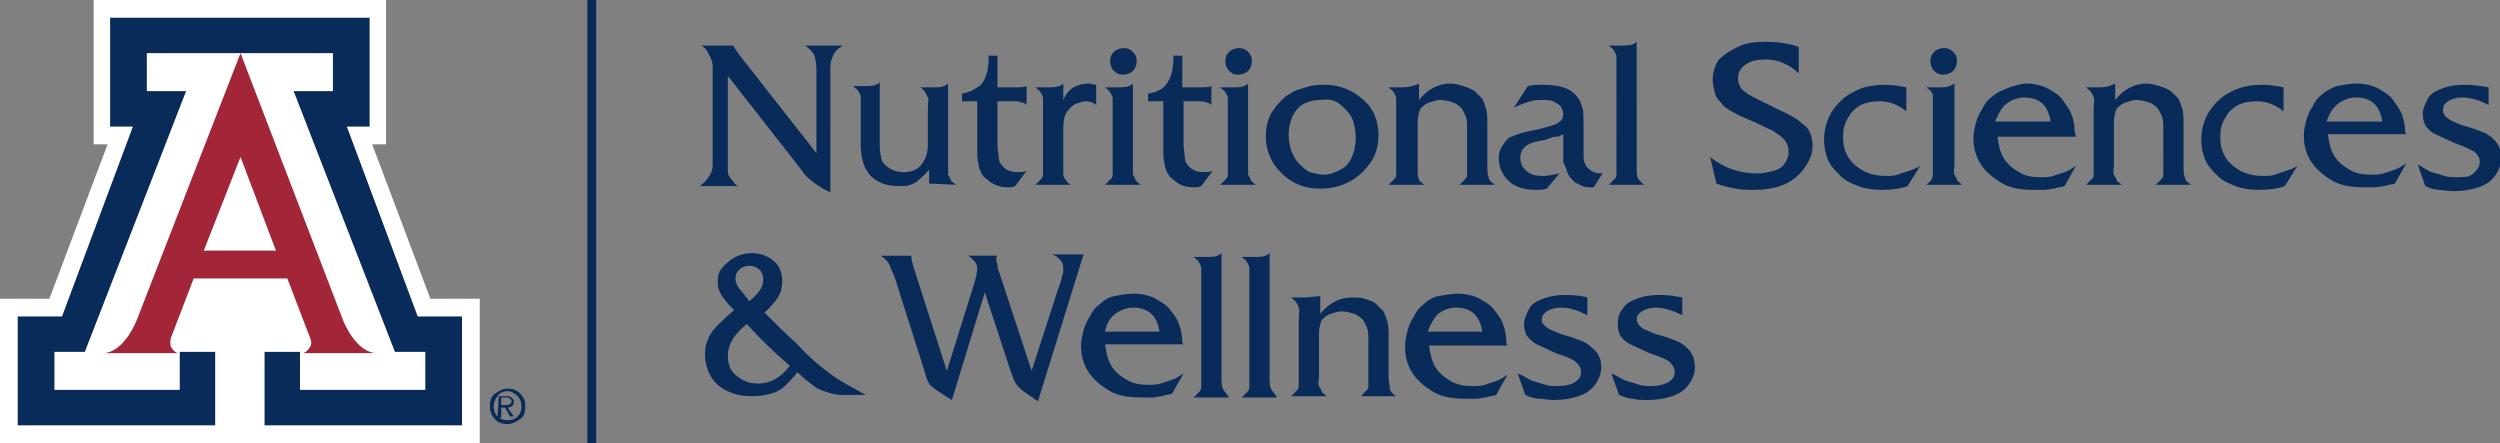 <?xml version="1.0" encoding="utf-8"?>
<!-- Generator: Adobe Illustrator 27.8.1, SVG Export Plug-In . SVG Version: 6.00 Build 0)  -->
<svg version="1.1" id="Layer_1" xmlns="http://www.w3.org/2000/svg" xmlns:xlink="http://www.w3.org/1999/xlink" x="0px" y="0px"
	 viewBox="0 0 197.5 35" style="enable-background:new 0 0 197.5 35;" xml:space="preserve">
<rect x="0" y="0" width="197.5" height="35" fill="#808080" stroke="none"/>
<style type="text/css">
	.st0{fill:#082B5A;}
	.st1{fill:#FFFFFF;}
	.st2{fill:#A22538;}
</style>
<path class="st0" d="M41.1,31.1c0.3,0.3,0.4,0.6,0.4,1s-0.1,0.8-0.4,1s-0.6,0.4-1,0.4s-0.8-0.1-1-0.4c-0.3-0.3-0.4-0.6-0.4-1
	s0.1-0.8,0.4-1s0.6-0.4,1-0.4S40.8,30.8,41.1,31.1 M40.9,31.3c-0.2-0.2-0.5-0.4-0.8-0.4s-0.6,0.1-0.8,0.4s-0.3,0.5-0.3,0.8
	s0.1,0.6,0.3,0.8s0.5,0.3,0.8,0.3s0.6-0.1,0.8-0.3s0.3-0.5,0.3-0.8S41.1,31.5,40.9,31.3 M39.4,31.3H40c0.2,0,0.3,0,0.4,0.1
	c0.1,0.1,0.2,0.2,0.2,0.3c0,0.1,0,0.3-0.2,0.4c-0.1,0.1-0.2,0.1-0.3,0.1l0.5,0.7h-0.3l-0.4-0.7h-0.3V33h-0.3L39.4,31.3L39.4,31.3z
	 M39.6,32H40c0.1,0,0.2,0,0.3-0.1c0.1,0,0.1-0.1,0.1-0.2c0-0.1,0-0.1-0.1-0.2s-0.2-0.1-0.3-0.1h-0.4V32z"/>
<polygon class="st1" points="7.4,0 7.4,11.4 8.5,11.4 3.9,23.6 0,23.6 0,35 37.9,35 37.9,23.6 34,23.6 29.4,11.4 30.5,11.4 30.5,0 
	"/>
<path class="st2" d="M19,4.2l8.1,21.1c0,0,1,2.6,2.7,2.6h-5.9c0,0,0.3,0,0.6-0.5c0.2-0.3,0-0.7,0-0.7L22.7,22h-7.4l-1.8,4.7
	c0,0-0.1,0.4,0,0.7c0.3,0.5,0.6,0.5,0.6,0.5H8.1c1.7,0,2.7-2.6,2.7-2.6L19,4.2z"/>
<polygon class="st0" points="19,4.2 26.3,4.2 26.3,7.2 23.2,7.2 31.2,27.8 33.6,27.8 33.6,30.8 23.7,30.8 23.7,27.8 20.9,27.8 
	20.9,33.6 36.5,33.6 36.5,25 33,25 27.4,10 29.2,10 29.2,1.4 19,1.4 8.7,1.4 8.7,10 10.5,10 4.9,25 1.4,25 1.4,33.6 17,33.6 
	17,27.8 14.2,27.8 14.2,30.8 4.3,30.8 4.3,27.8 6.7,27.8 14.7,7.2 11.6,7.2 11.6,4.2 "/>
<polygon class="st1" points="18.9,19.8 21.8,19.8 19,12.4 16.1,19.8 "/>
<rect x="46.4" class="st0" width="0.7" height="35"/>
<g>
	<path class="st0" d="M194.7,6.7c-0.7,0-1.3,0.1-1.8,0.3c-0.5,0.2-0.9,0.4-1.1,0.8s-0.4,0.8-0.4,1.2c0,0.4,0.1,0.7,0.2,0.9
		c0.1,0.2,0.4,0.5,0.8,0.7c0.4,0.2,0.9,0.4,1.5,0.7c0.9,0.3,1.4,0.6,1.6,0.7c0.2,0.2,0.4,0.4,0.4,0.8s-0.2,0.6-0.5,0.9
		s-0.8,0.3-1.3,0.3c-0.4,0-0.7,0-1-0.1s-0.6-0.2-1-0.3c-0.3-0.1-0.7-0.4-1.1-0.6l0.6,1.7c0.4,0.2,0.8,0.3,1.1,0.3s0.7,0.1,1.1,0.1
		c0.8,0,1.4-0.1,2-0.3s1-0.5,1.3-0.9c0.3-0.4,0.5-0.9,0.5-1.4c0-0.6-0.2-1.1-0.6-1.5c-0.2-0.2-0.5-0.4-0.7-0.5
		c-0.3-0.1-0.7-0.3-1.4-0.5c-0.5-0.1-0.8-0.3-1.1-0.4c-0.2-0.1-0.4-0.2-0.6-0.4S193,8.8,193,8.7c0-0.3,0.1-0.5,0.4-0.7
		c0.3-0.2,0.7-0.3,1.1-0.3c0.6,0,1.4,0.2,2.1,0.6V6.9C196.1,6.8,195.4,6.7,194.7,6.7 M184.7,8.2c0.4-0.3,0.9-0.5,1.4-0.5
		c1.2,0,1.9,0.6,2.1,1.9h-4.4C184,9,184.3,8.5,184.7,8.2 M190,10.4c0-0.5-0.1-1-0.3-1.5c-0.2-0.4-0.5-0.8-0.8-1.2
		c-0.3-0.3-0.8-0.6-1.2-0.8c-0.5-0.2-1-0.3-1.5-0.3s-1.1,0.1-1.6,0.2c-0.5,0.2-0.9,0.4-1.2,0.7c-0.3,0.2-0.5,0.5-0.7,0.9
		c-0.2,0.3-0.4,0.7-0.5,1.1s-0.2,0.8-0.2,1.2c0,0.8,0.2,1.5,0.6,2.1c0.4,0.6,1,1.1,1.7,1.5c0.7,0.4,1.6,0.5,2.5,0.5
		c0.3,0,0.5,0,0.8,0s0.5-0.1,0.8-0.1c0.2-0.1,0.5-0.1,0.8-0.2l0.9-1.6c-0.3,0.2-0.6,0.4-0.9,0.5c-0.3,0.1-0.6,0.2-0.9,0.3
		c-0.3,0.1-0.7,0.1-1,0.1c-0.7,0-1.2-0.1-1.7-0.4s-0.9-0.6-1.2-1.1s-0.4-1-0.5-1.7h6.2L190,10.4L190,10.4z M178.7,6.7
		c-0.7,0-1.4,0.1-1.9,0.3s-1.1,0.5-1.5,0.9c-0.9,0.8-1.4,1.9-1.4,3.1c0,0.6,0.1,1.1,0.3,1.6s0.6,0.9,1,1.3c0.4,0.4,0.9,0.6,1.4,0.8
		s1.2,0.3,1.8,0.3c0.9,0,1.6-0.1,2.1-0.3l1-1.6c-0.3,0.2-0.6,0.3-0.9,0.4c-0.3,0.1-0.6,0.2-0.9,0.3c-0.3,0.1-0.6,0.1-0.9,0.1
		c-0.6,0-1.2-0.1-1.8-0.4c-0.5-0.3-0.9-0.6-1.2-1.1c-0.3-0.5-0.4-1-0.4-1.6c0-0.6,0.1-1,0.4-1.5c0.2-0.4,0.6-0.8,1-1
		c0.4-0.2,0.9-0.3,1.5-0.3c0.8,0,1.5,0.3,2.1,0.8V6.9C179.9,6.8,179.3,6.7,178.7,6.7 M165.9,6.9h-1.1c0.2,0.2,0.4,0.3,0.4,0.4
		c0.1,0.1,0.1,0.2,0.2,0.4s0,0.4,0,0.9V13c0,0.4,0,0.7,0,0.8c0,0.2-0.1,0.3-0.2,0.4c-0.1,0.1-0.2,0.2-0.4,0.4h2.8
		c-0.2-0.2-0.4-0.3-0.4-0.4s-0.1-0.2-0.2-0.4s0-0.4,0-0.8V9.6c0-0.4,0.1-0.7,0.2-1c0.2-0.2,0.4-0.4,0.7-0.5s0.6-0.2,0.9-0.2
		s0.7,0.1,1,0.2c0.3,0.1,0.5,0.3,0.7,0.5c0.1,0.2,0.2,0.4,0.3,0.6c0.1,0.3,0.1,0.6,0.1,1.1V13c0,0.4,0,0.6,0,0.8s-0.1,0.3-0.2,0.4
		c-0.1,0.1-0.2,0.2-0.4,0.4h2.8c-0.3-0.2-0.5-0.4-0.5-0.6c-0.1-0.2-0.1-0.5-0.1-1.1v-2.9c0-0.6,0-1.1-0.1-1.4s-0.2-0.6-0.3-0.8
		c-0.2-0.2-0.4-0.4-0.6-0.6c-0.3-0.2-0.6-0.3-0.9-0.4c-0.4-0.1-0.7-0.2-1-0.2c-0.5,0-0.9,0.1-1.3,0.3c-0.4,0.2-0.8,0.5-1.2,1V6.6
		C166.7,6.8,166.4,6.9,165.9,6.9 M158.5,8.2c0.4-0.3,0.9-0.5,1.4-0.5c1.2,0,1.9,0.6,2.1,1.9h-4.4C157.9,9,158.1,8.5,158.5,8.2
		 M163.9,10.4c0-0.5-0.1-1-0.3-1.5c-0.2-0.4-0.5-0.8-0.8-1.2c-0.3-0.3-0.8-0.6-1.2-0.8c-0.5-0.2-1-0.3-1.5-0.3S159,6.8,158.5,7
		c-0.5,0.2-0.9,0.4-1.2,0.7c-0.3,0.2-0.5,0.5-0.7,0.9c-0.2,0.3-0.4,0.7-0.5,1.1s-0.2,0.8-0.2,1.2c0,0.8,0.2,1.5,0.6,2.1
		s1,1.1,1.7,1.5c0.7,0.4,1.6,0.5,2.5,0.5c0.3,0,0.5,0,0.8,0s0.5-0.1,0.8-0.1c0.2-0.1,0.5-0.1,0.8-0.2l0.9-1.6
		c-0.3,0.2-0.6,0.4-0.9,0.5c-0.3,0.1-0.6,0.2-0.9,0.3c-0.3,0.1-0.7,0.1-1,0.1c-0.7,0-1.2-0.1-1.7-0.4s-0.9-0.6-1.2-1.1
		c-0.3-0.5-0.4-1-0.5-1.7h6.2L163.9,10.4L163.9,10.4z M152.8,4.1c-0.2,0.2-0.3,0.4-0.3,0.7s0.1,0.6,0.3,0.8s0.4,0.3,0.7,0.3
		s0.6-0.1,0.8-0.3s0.3-0.5,0.3-0.8c0-0.3-0.1-0.5-0.3-0.7s-0.4-0.3-0.7-0.3S153,3.9,152.8,4.1 M153.4,6.9h-1.2
		c0.2,0.2,0.4,0.3,0.4,0.4c0.1,0.1,0.1,0.2,0.1,0.4c0,0.2,0,0.4,0,0.8V13c0,0.4,0,0.7,0,0.8c0,0.2-0.1,0.3-0.1,0.4
		c-0.1,0.1-0.2,0.2-0.4,0.4h2.8c-0.2-0.2-0.4-0.3-0.4-0.4s-0.1-0.2-0.2-0.4s0-0.4,0-0.8V6.6C154.1,6.8,153.8,6.9,153.4,6.9
		 M148.9,6.7c-0.7,0-1.4,0.1-1.9,0.3s-1.1,0.5-1.5,0.9c-0.9,0.8-1.4,1.9-1.4,3.1c0,0.6,0.1,1.1,0.3,1.6s0.6,0.9,1,1.3
		c0.4,0.4,0.9,0.6,1.4,0.8s1.2,0.3,1.8,0.3c0.9,0,1.6-0.1,2.1-0.3l1-1.6c-0.3,0.2-0.6,0.3-0.9,0.4c-0.3,0.1-0.6,0.2-0.9,0.3
		s-0.6,0.1-0.9,0.1c-0.6,0-1.2-0.1-1.8-0.4c-0.5-0.3-0.9-0.6-1.2-1.1c-0.3-0.5-0.4-1-0.4-1.6c0-0.6,0.1-1,0.4-1.5
		c0.2-0.4,0.6-0.8,1-1c0.4-0.2,0.9-0.3,1.5-0.3c0.8,0,1.5,0.3,2.1,0.8V6.9C150.1,6.8,149.5,6.7,148.9,6.7 M139.5,3.3
		c-0.9,0-1.6,0.1-2.2,0.4s-1.1,0.6-1.5,1c-0.3,0.4-0.5,1-0.5,1.6c0,0.4,0.1,0.7,0.2,1.1s0.4,0.6,0.6,0.9c0.2,0.2,0.5,0.4,0.9,0.6
		c0.3,0.2,0.8,0.4,1.5,0.7c0.7,0.3,1.2,0.6,1.5,0.7c0.3,0.2,0.5,0.3,0.7,0.5c0.4,0.3,0.6,0.7,0.6,1.2c0,0.3-0.1,0.6-0.3,0.9
		s-0.5,0.5-0.9,0.6c-0.4,0.1-0.8,0.2-1.3,0.2c-1.3,0-2.6-0.4-3.7-1.3l0.5,2.1c0.5,0.2,1,0.3,1.5,0.4s0.9,0.1,1.5,0.1
		c1.5,0,2.7-0.4,3.5-1.2c0.3-0.3,0.6-0.7,0.8-1.1c0.2-0.4,0.3-0.8,0.3-1.2c0-0.4-0.1-0.7-0.2-1s-0.4-0.6-0.7-0.8
		c-0.2-0.2-0.5-0.4-0.9-0.6c-0.3-0.2-0.9-0.4-1.6-0.8c-0.7-0.3-1.2-0.6-1.6-0.8c-0.3-0.2-0.6-0.4-0.7-0.6s-0.2-0.4-0.2-0.7
		c0-0.5,0.2-0.8,0.6-1.1s0.9-0.4,1.6-0.4c0.5,0,1,0.1,1.4,0.3c0.5,0.2,0.9,0.5,1.2,0.8V3.7C141.2,3.4,140.4,3.3,139.5,3.3
		 M129.4,14.1c-0.1-0.2-0.1-0.5-0.1-1.1V3.3c-0.2,0.2-0.5,0.3-1,0.3h-1.2c0.2,0.2,0.4,0.3,0.4,0.4c0.1,0.1,0.1,0.2,0.2,0.4
		c0,0.2,0,0.4,0,0.9V13c0,0.4,0,0.7,0,0.8c0,0.2-0.1,0.3-0.2,0.4s-0.2,0.2-0.4,0.4h2.8C129.7,14.5,129.5,14.2,129.4,14.1
		 M123.9,13.8c0.1,0.2,0.3,0.4,0.5,0.6c0.2,0.1,0.4,0.2,0.6,0.3s0.5,0.1,0.9,0.1l0.7-1.1c-0.5,0-0.8-0.1-1-0.3
		c-0.2-0.1-0.3-0.3-0.4-0.5c-0.1-0.2-0.1-0.5-0.1-1V9.8c0-0.6,0-1.1-0.1-1.3s-0.1-0.5-0.3-0.7c-0.5-0.8-1.4-1.1-2.8-1.1
		c-0.4,0-0.8,0-1.2,0.1l-1.1,1.7c0.6-0.3,1-0.4,1.3-0.5s0.7-0.1,1-0.1c0.3,0,0.6,0,0.8,0.1c0.2,0.1,0.4,0.2,0.6,0.4
		c0.1,0.2,0.2,0.4,0.2,0.6c0,0.3-0.1,0.5-0.4,0.7s-0.8,0.3-1.5,0.5c-1.1,0.2-1.8,0.4-2.2,0.6c-0.3,0.1-0.5,0.4-0.7,0.7
		c-0.2,0.3-0.3,0.6-0.3,1c0,0.7,0.3,1.4,0.9,1.9c0.5,0.4,1.2,0.6,2,0.6c0.3,0,0.6,0,0.9-0.1l1-1.2c-0.5,0.1-0.9,0.2-1.3,0.2
		c-0.6,0-1-0.1-1.3-0.4c-0.3-0.2-0.5-0.6-0.5-1c0-0.7,0.4-1.1,1.2-1.3c0.6-0.1,1-0.2,1.2-0.3s0.3-0.1,0.5-0.1s0.3-0.1,0.5-0.2v2.2
		C123.7,13.2,123.8,13.6,123.9,13.8 M110.8,6.9h-1.1c0.2,0.2,0.4,0.3,0.4,0.4c0.1,0.1,0.1,0.2,0.2,0.4c0,0.2,0,0.4,0,0.9V13
		c0,0.4,0,0.7,0,0.8c0,0.2-0.1,0.3-0.2,0.4s-0.2,0.2-0.4,0.4h2.8c-0.2-0.2-0.4-0.3-0.4-0.4S112,14,112,13.8c0-0.2,0-0.4,0-0.8V9.6
		c0-0.4,0.1-0.7,0.2-1c0.2-0.2,0.4-0.4,0.7-0.5s0.6-0.2,0.9-0.2s0.7,0.1,1,0.2s0.5,0.3,0.7,0.5c0.1,0.2,0.2,0.4,0.3,0.6
		c0.1,0.3,0.1,0.6,0.1,1.1V13c0,0.4,0,0.6,0,0.8s-0.1,0.3-0.2,0.4c-0.1,0.1-0.2,0.2-0.4,0.4h2.8c-0.3-0.2-0.5-0.4-0.5-0.6
		c-0.1-0.2-0.1-0.5-0.1-1.1v-2.9c0-0.6,0-1.1-0.1-1.4s-0.2-0.6-0.3-0.8c-0.2-0.2-0.4-0.4-0.6-0.6c-0.3-0.2-0.6-0.3-0.9-0.4
		c-0.3-0.1-0.7-0.2-1-0.2c-0.5,0-0.9,0.1-1.3,0.3c-0.4,0.2-0.8,0.5-1.2,1V6.6C111.7,6.8,111.3,6.9,110.8,6.9 M105.8,8.2
		c0.4,0.3,0.7,0.6,1,1.1c0.2,0.5,0.3,1,0.3,1.6c0,0.6-0.1,1-0.3,1.5s-0.5,0.8-0.9,1s-0.8,0.4-1.3,0.4c-0.4,0-0.7-0.1-1.1-0.2
		c-0.3-0.1-0.6-0.4-0.9-0.7s-0.4-0.6-0.6-1c-0.1-0.4-0.2-0.8-0.2-1.2c0-0.5,0.1-1,0.3-1.5c0.2-0.4,0.5-0.8,0.9-1
		c0.4-0.2,0.8-0.3,1.3-0.3C105,7.8,105.4,7.9,105.8,8.2 M103.5,6.8c-0.3,0.1-0.7,0.2-1,0.3c-0.3,0.1-0.6,0.3-0.9,0.5
		c-0.5,0.4-0.9,0.9-1.2,1.4c-0.3,0.6-0.4,1.2-0.4,1.8c0,0.8,0.2,1.4,0.6,2.1c0.4,0.6,0.9,1.1,1.6,1.5c0.7,0.4,1.4,0.5,2.2,0.5
		s1.6-0.2,2.3-0.6c0.7-0.4,1.2-0.9,1.6-1.5s0.6-1.3,0.6-2.1c0-0.6-0.1-1.1-0.3-1.6s-0.6-1-1-1.3c-0.8-0.7-1.8-1.1-2.9-1.1
		C104.3,6.7,103.9,6.7,103.5,6.8 M97.1,4.1c-0.2,0.2-0.3,0.4-0.3,0.7s0.1,0.6,0.3,0.8c0.2,0.2,0.4,0.3,0.7,0.3s0.6-0.1,0.8-0.3
		s0.3-0.5,0.3-0.8c0-0.3-0.1-0.5-0.3-0.7c-0.2-0.2-0.4-0.3-0.7-0.3S97.3,3.9,97.1,4.1 M97.6,6.9h-1.2c0.2,0.2,0.4,0.3,0.4,0.4
		c0.1,0.1,0.1,0.2,0.2,0.4c0,0.2,0,0.4,0,0.9V13c0,0.4,0,0.7,0,0.8c0,0.2-0.1,0.3-0.2,0.4c-0.1,0.1-0.2,0.2-0.4,0.4h2.8
		c-0.2-0.2-0.4-0.3-0.4-0.4s-0.1-0.2-0.2-0.4c0-0.2,0-0.4,0-0.8V6.6C98.4,6.8,98.1,6.9,97.6,6.9 M94.6,8c0.3,0,0.5,0,0.7,0.1
		c0.2,0,0.3,0.1,0.4,0.2V6.8c-0.2,0.1-0.5,0.1-1,0.1h-1.3V4.4h-0.7v0.2c0,0.9-0.2,1.6-0.6,2.1c-0.3,0.4-0.8,0.6-1.4,0.7V8h1.2v3.7
		c0,0.5,0,0.9,0.1,1.2c0,0.3,0.1,0.5,0.2,0.7s0.2,0.4,0.4,0.5c0.5,0.5,1,0.7,1.7,0.7c0.2,0,0.4,0,0.6-0.1l0.9-1.2
		c-0.2,0.1-0.5,0.1-0.7,0.1c-0.6,0-1-0.2-1.3-0.6c-0.1-0.1-0.2-0.3-0.2-0.6c0-0.2-0.1-0.6-0.1-1V8L94.6,8L94.6,8z M88,4.1
		c-0.2,0.2-0.3,0.4-0.3,0.7s0.1,0.6,0.3,0.8c0.2,0.2,0.4,0.3,0.7,0.3s0.6-0.1,0.8-0.3s0.3-0.5,0.3-0.8c0-0.3-0.1-0.5-0.3-0.7
		c-0.2-0.2-0.4-0.3-0.7-0.3S88.2,3.9,88,4.1 M88.5,6.9h-1.2c0.2,0.2,0.4,0.3,0.4,0.4c0.1,0.1,0.1,0.2,0.2,0.4c0,0.2,0,0.4,0,0.8V13
		c0,0.4,0,0.7,0,0.8c0,0.2-0.1,0.3-0.2,0.4s-0.2,0.2-0.4,0.4h2.8c-0.2-0.2-0.4-0.3-0.4-0.4s-0.1-0.2-0.2-0.4c0-0.2,0-0.4,0-0.8V6.6
		C89.3,6.8,89,6.9,88.5,6.9 M84.2,14.2C84.1,14.1,84,14,84,13.8c0-0.2,0-0.4,0-0.8v-2.8c0-0.7,0.1-1.2,0.4-1.5
		c0.2-0.2,0.3-0.4,0.6-0.5S85.5,8,85.8,8c0.3,0,0.6,0.1,0.8,0.3V6.7c-0.2,0-0.4-0.1-0.6-0.1c-0.4,0-0.8,0.1-1.2,0.3
		c-0.3,0.2-0.6,0.5-0.8,1V6.6c-0.2,0.2-0.5,0.3-1,0.3h-1.2c0.2,0.2,0.4,0.3,0.4,0.4c0.1,0.1,0.1,0.2,0.2,0.4c0,0.2,0,0.4,0,0.9V13
		c0,0.4,0,0.7,0,0.8c0,0.2-0.1,0.3-0.2,0.4s-0.2,0.2-0.4,0.4h2.8C84.4,14.5,84.2,14.3,84.2,14.2 M80,8c0.3,0,0.5,0,0.7,0.1
		c0.2,0,0.3,0.1,0.4,0.2V6.8c-0.2,0.1-0.5,0.1-1,0.1h-1.3V4.4h-0.7v0.2c0,0.9-0.2,1.6-0.6,2.1C77.1,7,76.6,7.3,76,7.4V8h1.2v3.7
		c0,0.5,0,0.9,0.1,1.2c0,0.3,0.1,0.5,0.2,0.7s0.2,0.4,0.4,0.5c0.5,0.5,1.1,0.7,1.7,0.7c0.2,0,0.4,0,0.6-0.1l0.9-1.2
		c-0.2,0.1-0.5,0.1-0.7,0.1c-0.6,0-1-0.2-1.3-0.6c-0.1-0.1-0.2-0.3-0.2-0.6c0-0.2-0.1-0.6-0.1-1V8L80,8L80,8z M75.5,14.6
		c-0.2-0.2-0.4-0.3-0.4-0.4s-0.1-0.2-0.2-0.4c0-0.2,0-0.4,0-0.8V6.6c-0.2,0.2-0.5,0.3-1,0.3h-1.2C72.9,7,73,7.2,73.1,7.3
		c0.1,0.1,0.1,0.3,0.2,0.4s0,0.5,0,0.8v3c0,0.6-0.2,1.1-0.5,1.5s-0.8,0.6-1.4,0.6c-0.6,0-1.1-0.2-1.5-0.6c-0.2-0.2-0.3-0.4-0.3-0.7
		c-0.1-0.2-0.1-0.6-0.1-1V6.5c-0.2,0.2-0.5,0.3-1,0.3h-1.1c0.2,0.2,0.4,0.3,0.4,0.4c0.1,0.1,0.1,0.2,0.2,0.4c0,0.2,0,0.4,0,0.8v3
		c0,0.9,0.2,1.7,0.5,2.1c0.2,0.4,0.6,0.7,1,0.9c0.4,0.2,0.9,0.3,1.5,0.3c0.4,0,0.7,0,0.9-0.1c0.3-0.1,0.5-0.2,0.7-0.4
		s0.5-0.4,0.8-0.8v1.1L75.5,14.6L75.5,14.6z M63.3,13.4c0.3,0.5,0.7,0.8,1.1,1.1s0.8,0.5,1.2,0.7V5.6c0-0.4,0-0.7,0.1-0.9
		c0.1-0.2,0.1-0.4,0.3-0.6c0.1-0.2,0.3-0.3,0.6-0.5h-3c0.3,0.2,0.6,0.5,0.7,0.7s0.2,0.7,0.2,1.2v6.6l-6.2-7.9
		c-0.2-0.3-0.3-0.5-0.4-0.6h-2.5c0.2,0.1,0.4,0.3,0.5,0.5c0.1,0.2,0.2,0.4,0.3,0.6c0.1,0.2,0.1,0.5,0.1,0.9v7.1c0,0.4,0,0.7-0.1,0.9
		S56,14,55.8,14.2c-0.1,0.2-0.3,0.3-0.5,0.5h3c-0.2-0.1-0.3-0.2-0.4-0.4c-0.1-0.1-0.2-0.2-0.3-0.4c-0.1-0.1-0.1-0.3-0.1-0.5
		c0-0.2,0-0.4,0-0.7V6L63.3,13.4L63.3,13.4z"/>
	<path class="st0" d="M131.1,23.3c-0.7,0-1.3,0.1-1.8,0.3s-0.9,0.4-1.1,0.8c-0.3,0.3-0.4,0.8-0.4,1.2c0,0.4,0.1,0.7,0.2,0.9
		c0.1,0.2,0.4,0.5,0.8,0.7c0.4,0.2,0.9,0.4,1.5,0.7c0.9,0.3,1.4,0.5,1.6,0.7c0.2,0.2,0.4,0.4,0.4,0.8s-0.2,0.6-0.5,0.8
		c-0.4,0.2-0.8,0.3-1.3,0.3c-0.4,0-0.7,0-1-0.1s-0.6-0.2-1-0.3c-0.3-0.1-0.7-0.4-1.2-0.6l0.6,1.7c0.5,0.2,0.8,0.3,1.1,0.3
		c0.3,0.1,0.7,0.1,1.1,0.1c0.8,0,1.4-0.1,2-0.3c0.6-0.2,1-0.5,1.3-0.9c0.3-0.4,0.5-0.9,0.5-1.4c0-0.6-0.2-1.1-0.6-1.5
		c-0.2-0.2-0.5-0.4-0.7-0.5c-0.3-0.1-0.7-0.3-1.4-0.5c-0.5-0.1-0.8-0.3-1.1-0.4c-0.3-0.1-0.4-0.2-0.6-0.4c-0.1-0.1-0.2-0.3-0.2-0.4
		c0-0.3,0.1-0.5,0.4-0.7s0.7-0.3,1.1-0.3c0.6,0,1.3,0.2,2.1,0.6v-1.4C132.4,23.4,131.8,23.3,131.1,23.3 M123.7,23.3
		c-0.7,0-1.3,0.1-1.8,0.3c-0.5,0.2-0.9,0.4-1.1,0.8s-0.4,0.8-0.4,1.2c0,0.4,0.1,0.7,0.2,0.9c0.2,0.2,0.4,0.5,0.8,0.7
		c0.4,0.2,0.9,0.4,1.5,0.7c0.9,0.3,1.4,0.5,1.6,0.7c0.2,0.2,0.4,0.4,0.4,0.8s-0.2,0.6-0.5,0.8c-0.3,0.2-0.8,0.3-1.3,0.3
		c-0.4,0-0.7,0-1-0.1c-0.3-0.1-0.7-0.2-1-0.3s-0.7-0.4-1.2-0.6l0.6,1.7c0.4,0.2,0.8,0.3,1.1,0.3s0.7,0.1,1.1,0.1
		c0.8,0,1.4-0.1,2-0.3s1-0.5,1.3-0.9s0.5-0.9,0.5-1.4c0-0.6-0.2-1.1-0.7-1.5c-0.2-0.2-0.5-0.4-0.7-0.5c-0.3-0.1-0.7-0.3-1.4-0.5
		c-0.5-0.1-0.8-0.3-1.1-0.4c-0.2-0.1-0.4-0.2-0.6-0.4s-0.2-0.3-0.2-0.4c0-0.3,0.1-0.5,0.4-0.7s0.7-0.3,1.1-0.3
		c0.7,0,1.3,0.2,2.1,0.6v-1.4C125.1,23.4,124.4,23.3,123.7,23.3 M113.6,24.8c0.4-0.3,0.9-0.5,1.4-0.5c1.2,0,1.9,0.6,2.1,1.9h-4.3
		C113,25.6,113.3,25.1,113.6,24.8 M119,27c0-0.5-0.1-1-0.3-1.5c-0.2-0.5-0.5-0.8-0.8-1.2c-0.3-0.3-0.8-0.6-1.2-0.8
		c-0.5-0.2-1-0.3-1.5-0.3s-1.1,0.1-1.6,0.2s-0.9,0.4-1.2,0.7c-0.3,0.2-0.5,0.5-0.7,0.9c-0.2,0.3-0.4,0.7-0.5,1.1S111,27,111,27.4
		c0,0.8,0.2,1.5,0.6,2.1c0.4,0.6,1,1.1,1.7,1.5c0.7,0.4,1.6,0.5,2.5,0.5c0.3,0,0.5,0,0.8,0s0.5-0.1,0.8-0.1c0.2-0.1,0.5-0.1,0.8-0.2
		l0.9-1.6c-0.3,0.2-0.6,0.4-0.9,0.5c-0.3,0.1-0.6,0.2-0.9,0.3c-0.3,0.1-0.7,0.1-1,0.1c-0.7,0-1.2-0.1-1.7-0.4s-0.9-0.6-1.2-1.1
		c-0.3-0.5-0.4-1-0.5-1.7h6.2C119,27.2,119,27,119,27z M103.1,23.5H102c0.2,0.2,0.4,0.3,0.4,0.4c0.1,0.1,0.1,0.2,0.2,0.4
		s0,0.4,0,0.9v4.5c0,0.4,0,0.7,0,0.8c0,0.2-0.1,0.3-0.2,0.4c-0.1,0.1-0.2,0.2-0.4,0.4h2.8c-0.2-0.2-0.4-0.3-0.4-0.4
		s-0.1-0.2-0.2-0.4s0-0.5,0-0.8v-3.4c0-0.4,0.1-0.7,0.2-1c0.2-0.2,0.4-0.4,0.7-0.5c0.3-0.1,0.6-0.2,0.9-0.2s0.7,0.1,1,0.2
		c0.3,0.1,0.5,0.3,0.7,0.5c0.1,0.2,0.2,0.4,0.3,0.6c0.1,0.3,0.1,0.6,0.1,1.1v2.7c0,0.4,0,0.6,0,0.8s-0.1,0.3-0.2,0.4
		s-0.2,0.2-0.4,0.4h2.8c-0.3-0.2-0.5-0.4-0.5-0.6s-0.1-0.5-0.1-1v-2.9c0-0.6,0-1.1-0.1-1.4s-0.2-0.6-0.3-0.8
		c-0.2-0.2-0.4-0.4-0.6-0.6s-0.6-0.3-0.9-0.4c-0.3-0.1-0.7-0.1-1-0.1c-0.5,0-0.9,0.1-1.3,0.3c-0.4,0.2-0.8,0.5-1.2,1v-1.4
		C103.9,23.4,103.5,23.5,103.1,23.5 M100.4,30.7c-0.1-0.2-0.1-0.5-0.1-1v-9.7c-0.2,0.2-0.5,0.3-1,0.3h-1.2c0.2,0.2,0.4,0.3,0.4,0.4
		c0.1,0.1,0.1,0.2,0.2,0.4c0,0.2,0,0.4,0,0.9v7.8c0,0.4,0,0.7,0,0.8c0,0.2-0.1,0.3-0.2,0.4c-0.1,0.1-0.2,0.2-0.4,0.4h2.8
		C100.7,31.1,100.5,30.9,100.4,30.7 M96.6,30.7c-0.1-0.2-0.1-0.5-0.1-1v-9.7c-0.2,0.2-0.5,0.3-1,0.3h-1.2c0.2,0.2,0.4,0.3,0.4,0.4
		c0.1,0.1,0.1,0.2,0.2,0.4c0,0.2,0,0.4,0,0.9v7.8c0,0.4,0,0.7,0,0.8c0,0.2-0.1,0.3-0.2,0.4c-0.1,0.1-0.2,0.2-0.4,0.4h2.8
		C96.9,31.1,96.7,30.9,96.6,30.7 M88.1,24.8c0.4-0.3,0.9-0.5,1.4-0.5c1.2,0,1.9,0.6,2.1,1.9h-4.3C87.4,25.6,87.7,25.1,88.1,24.8
		 M93.4,27c0-0.5-0.1-1-0.3-1.5c-0.2-0.5-0.5-0.8-0.8-1.2c-0.3-0.3-0.8-0.6-1.2-0.8c-0.5-0.2-1-0.3-1.5-0.3s-1.1,0.1-1.6,0.2
		s-0.9,0.4-1.2,0.7c-0.3,0.2-0.5,0.5-0.7,0.9c-0.2,0.3-0.4,0.7-0.5,1.1s-0.2,0.8-0.2,1.2c0,0.8,0.2,1.5,0.6,2.1
		c0.4,0.6,1,1.1,1.7,1.5c0.7,0.4,1.6,0.5,2.5,0.5c0.3,0,0.5,0,0.8,0s0.5-0.1,0.8-0.1c0.2-0.1,0.5-0.1,0.8-0.2l0.9-1.6
		c-0.3,0.2-0.6,0.4-0.9,0.5c-0.3,0.1-0.6,0.2-0.9,0.3c-0.3,0.1-0.7,0.1-1,0.1c-0.7,0-1.2-0.1-1.7-0.4s-0.9-0.6-1.2-1.1
		s-0.4-1-0.5-1.7h6.2C93.4,27.2,93.4,27,93.4,27z M79.8,29.2c0.2,0.5,0.3,0.9,0.4,1c0.1,0.2,0.2,0.3,0.4,0.5s0.4,0.3,0.8,0.6
		c0.1,0,0.2,0.1,0.3,0.2c0.1,0.1,0.2,0.1,0.3,0.2l3.6-11.6h-2.5c0.3,0.1,0.5,0.2,0.7,0.5c0.2,0.2,0.2,0.4,0.2,0.7
		c0,0.2,0,0.3-0.1,0.5c0,0.1-0.1,0.5-0.3,1l-2.1,6.5L79,21.7c-0.1-0.3-0.2-0.5-0.2-0.7s-0.1-0.3-0.1-0.5c0-0.1,0-0.2,0.1-0.3h-2.3
		c0.4,0.3,0.7,0.6,0.7,1c0,0.3-0.1,0.8-0.3,1.4l-2.1,6.7l-2.6-8.1c-0.1-0.4-0.2-0.7-0.2-0.8c0,0,0-0.1,0-0.2h-2.4
		c0.3,0.2,0.6,0.5,0.7,0.8s0.4,0.8,0.6,1.6l2.1,6.6c0.1,0.4,0.2,0.7,0.3,0.9c0.1,0.2,0.2,0.4,0.4,0.5c0.1,0.1,0.4,0.3,0.7,0.5
		c0.2,0.1,0.4,0.3,0.8,0.5l2.6-8.5L79.8,29.2L79.8,29.2z M62.4,28.9c-0.7,0.9-1.5,1.4-2.5,1.4c-0.7,0-1.2-0.2-1.7-0.6
		s-0.7-0.9-0.7-1.6c0-0.9,0.5-1.7,1.5-2.5C59.9,26.6,61,27.7,62.4,28.9 M58.4,22.8c-0.2-0.3-0.3-0.5-0.3-0.8c0-0.3,0.1-0.5,0.3-0.7
		c0.2-0.2,0.5-0.3,0.8-0.3c0.3,0,0.6,0.1,0.8,0.3c0.2,0.2,0.3,0.5,0.3,0.8c0,0.6-0.4,1.1-1.1,1.7C58.9,23.4,58.6,23,58.4,22.8
		 M61.5,23.4c0.2-0.3,0.3-0.7,0.3-1.2c0-0.6-0.2-1.2-0.7-1.6c-0.5-0.4-1-0.6-1.7-0.6c-0.5,0-0.9,0.1-1.3,0.3c-0.4,0.2-0.7,0.5-1,0.8
		s-0.4,0.7-0.4,1.1c0,0.2,0,0.5,0.1,0.7c0.1,0.2,0.2,0.5,0.4,0.7c0.2,0.3,0.5,0.6,0.8,0.9c-0.6,0.5-1,0.9-1.4,1.3s-0.6,0.8-0.7,1.1
		c-0.2,0.4-0.2,0.8-0.2,1.2c0,0.6,0.2,1.2,0.5,1.7c0.3,0.5,0.8,0.9,1.3,1.1c0.6,0.3,1.2,0.4,2,0.4c0.5,0,1-0.1,1.4-0.2
		c0.4-0.1,0.8-0.3,1.1-0.6c0.3-0.3,0.7-0.7,1-1.1c0.5,0.5,0.9,0.8,1.3,1.1c0.4,0.3,0.8,0.4,1.1,0.5c0.3,0.1,0.7,0.2,1.1,0.2
		c0.4,0,1.1,0,1.9,0c-0.7-0.4-1.3-0.7-1.8-1c-0.5-0.3-1.1-0.7-1.7-1.2S63.7,28,63,27.2c-0.8-0.7-1.7-1.6-2.6-2.5
		C60.9,24.2,61.3,23.8,61.5,23.4"/>
</g>
</svg>
